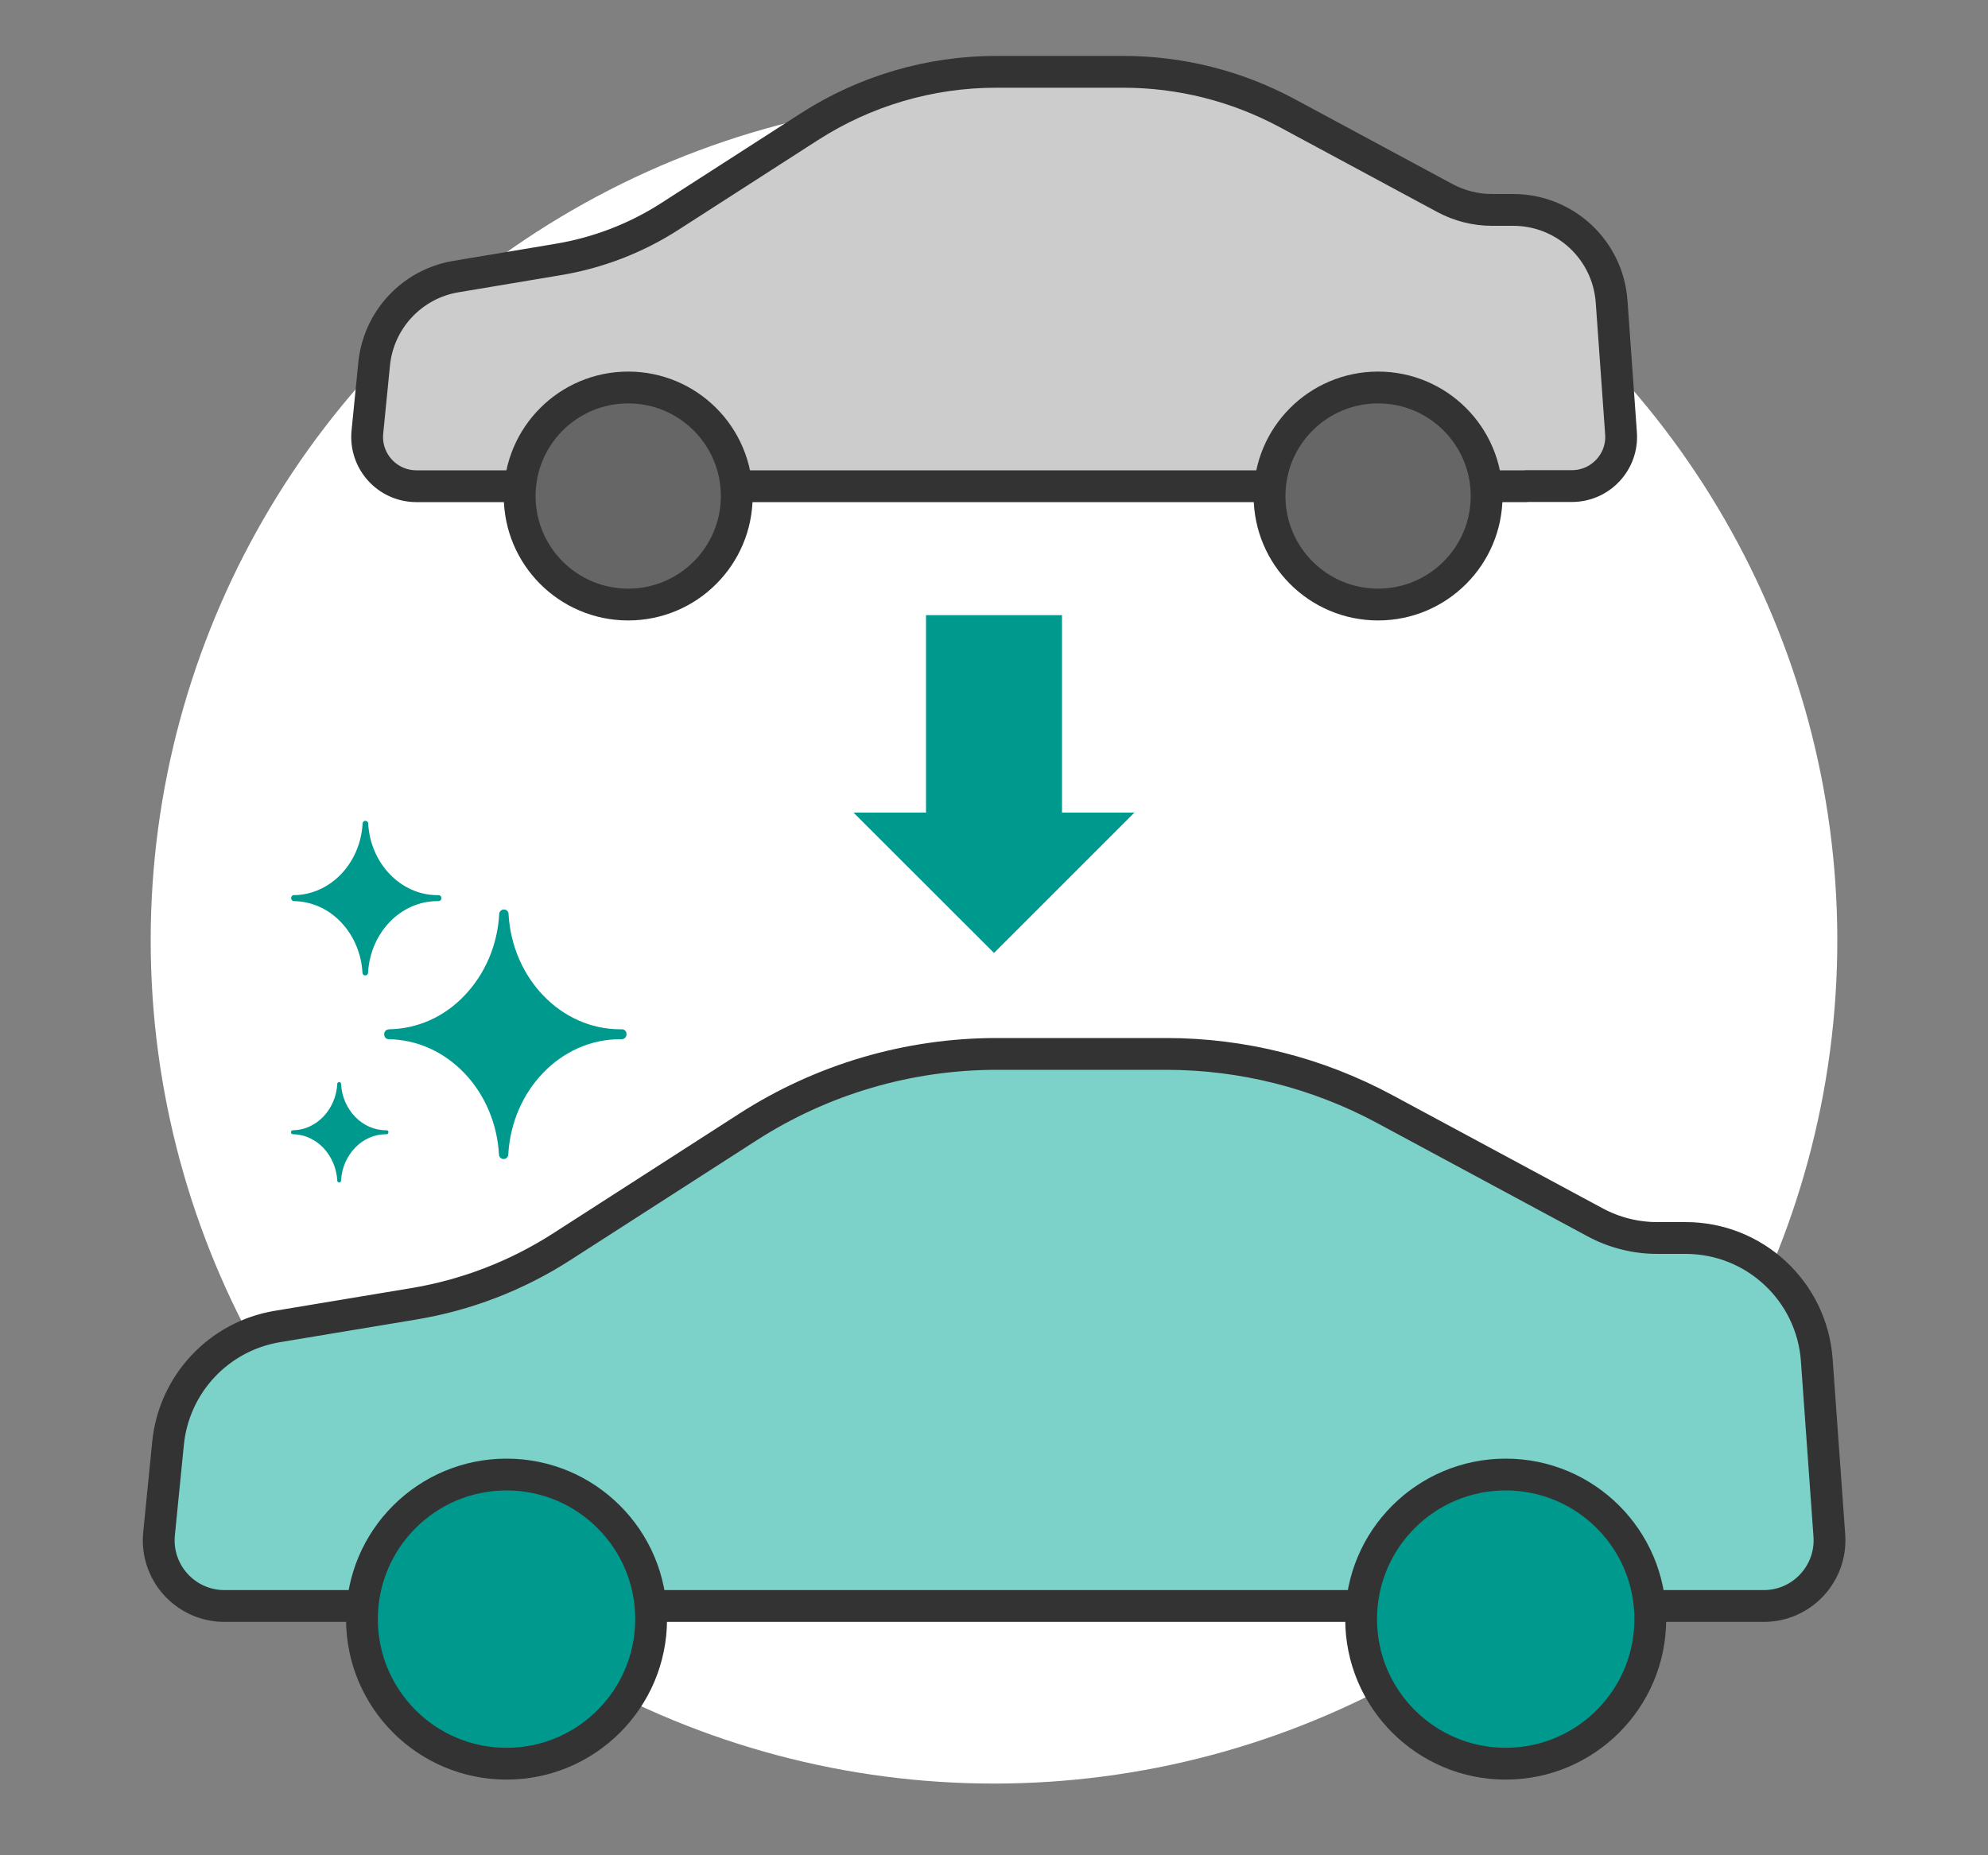 <?xml version="1.0" encoding="UTF-8"?>
<svg id="_レイヤー_2" data-name="レイヤー 2" xmlns="http://www.w3.org/2000/svg" viewBox="0 0 150 140">
  <rect x="0" y="0" width="150" height="140" fill="#808080" stroke="none"/>
  <defs>
    <style>
      .cls-1, .cls-2 {
        fill: none;
      }

      .cls-2 {
        stroke: #00998e;
        stroke-miterlimit: 10;
        stroke-width: 10.26px;
      }

      .cls-3 {
        fill: #7cd1c9;
      }

      .cls-3, .cls-4, .cls-5, .cls-6 {
        stroke: #333;
        stroke-linecap: round;
        stroke-linejoin: round;
        stroke-width: 2.4px;
      }

      .cls-7 {
        fill: #fff;
      }

      .cls-4 {
        fill: #666;
      }

      .cls-5 {
        fill: #ccc;
      }

      .cls-6, .cls-8 {
        fill: #00998e;
      }
    </style>
  </defs>
  <g id="_レイヤー_1-2" data-name="レイヤー 1">
    <g>
      <g>
        <circle class="cls-7" cx="75" cy="70.96" r="63.63"/>
        <g>
          <g>
            <g>
              <path class="cls-5" d="M115.15,36.68h3.45c2.16,0,3.87-1.83,3.71-3.99l-.71-9.94c-.28-3.9-3.52-6.91-7.43-6.91h-1.61c-1.23,0-2.44-.31-3.53-.89l-11.92-6.42c-3.8-2.04-8.04-3.11-12.35-3.11h-9.6c-5,0-9.89,1.44-14.09,4.14l-10.54,6.78c-2.55,1.64-5.41,2.74-8.41,3.24l-7.71,1.29c-3.32.55-5.85,3.26-6.18,6.6l-.51,5.13c-.22,2.19,1.5,4.09,3.7,4.09h15.99s67.75,0,67.75,0Z"/>
              <circle class="cls-4" cx="47.4" cy="37.43" r="8.19"/>
              <circle class="cls-4" cx="103.98" cy="37.43" r="8.19"/>
            </g>
            <g>
              <path class="cls-3" d="M128.49,121.19h4.59c2.88,0,5.15-2.44,4.95-5.31l-.95-13.25c-.37-5.19-4.69-9.21-9.89-9.21h-2.15c-1.64,0-3.26-.41-4.7-1.19l-15.88-8.55c-5.06-2.72-10.71-4.15-16.46-4.15h-12.79c-6.66,0-13.17,1.91-18.77,5.51l-14.04,9.03c-3.4,2.19-7.21,3.66-11.2,4.32l-10.28,1.71c-4.42.74-7.79,4.34-8.24,8.8l-.68,6.84c-.29,2.92,2,5.45,4.94,5.45h21.3s90.27,0,90.27,0Z"/>
              <circle class="cls-6" cx="38.22" cy="122.18" r="10.91"/>
              <circle class="cls-6" cx="113.61" cy="122.18" r="10.91"/>
            </g>
          </g>
          <g>
            <path class="cls-8" d="M29.35,77.67c2.14-.03,4.17-.93,5.71-2.56,1.55-1.62,2.48-3.81,2.61-6.15.01-.18.16-.33.35-.33s.34.14.35.33c.27,4.88,3.97,8.71,8.42,8.71.03,0,.06,0,.09,0h.04c.09,0,.18.03.25.1.07.07.1.16.1.25v.05c0,.09-.04.18-.11.25-.07.06-.16.1-.25.1h-.04s-.06,0-.1,0c-4.45,0-8.15,3.83-8.42,8.71-.01.18-.16.33-.35.33s-.34-.14-.35-.33c-.13-2.34-1.06-4.53-2.61-6.15-1.55-1.62-3.58-2.53-5.71-2.56-.19,0-.34-.16-.34-.34v-.05c0-.19.15-.35.34-.35Z"/>
            <path class="cls-8" d="M22.19,67.55c1.33-.02,2.58-.58,3.55-1.59.96-1.01,1.54-2.36,1.62-3.82,0-.11.1-.2.21-.2s.21.09.21.2c.17,3.03,2.47,5.41,5.23,5.41.02,0,.04,0,.06,0h.02c.06,0,.11.02.15.06.04.04.06.1.06.15v.03c0,.06-.02.11-.07.15-.04.04-.1.06-.15.06h-.02s-.04,0-.06,0c-2.76,0-5.06,2.37-5.23,5.41,0,.11-.1.2-.21.2s-.21-.09-.21-.2c-.08-1.45-.66-2.81-1.62-3.82-.96-1.01-2.22-1.57-3.55-1.59-.12,0-.21-.1-.21-.21v-.03c0-.12.09-.22.21-.22Z"/>
            <path class="cls-8" d="M22.1,85.29c.86-.01,1.68-.38,2.3-1.03.62-.65,1-1.53,1.05-2.48,0-.07.07-.13.14-.13s.14.06.14.13c.11,1.97,1.6,3.51,3.39,3.51.01,0,.03,0,.04,0h.01s.07.01.1.04c.03.03.04.06.04.1v.02s-.02.07-.04.1c-.03.03-.06.04-.1.04h-.01s-.03,0-.04,0c-1.79,0-3.28,1.54-3.39,3.51,0,.07-.07.13-.14.13s-.14-.06-.14-.13c-.05-.94-.43-1.82-1.05-2.48-.62-.65-1.44-1.02-2.3-1.03-.08,0-.14-.06-.14-.14v-.02c0-.08.06-.14.14-.14Z"/>
          </g>
        </g>
        <g>
          <line class="cls-2" x1="75" y1="62.74" x2="75" y2="46.42"/>
          <polygon class="cls-8" points="64.4 61.32 85.59 61.32 75 71.91 64.4 61.32"/>
        </g>
      </g>
      <rect class="cls-1" width="150" height="140"/>
    </g>
  </g>
</svg>